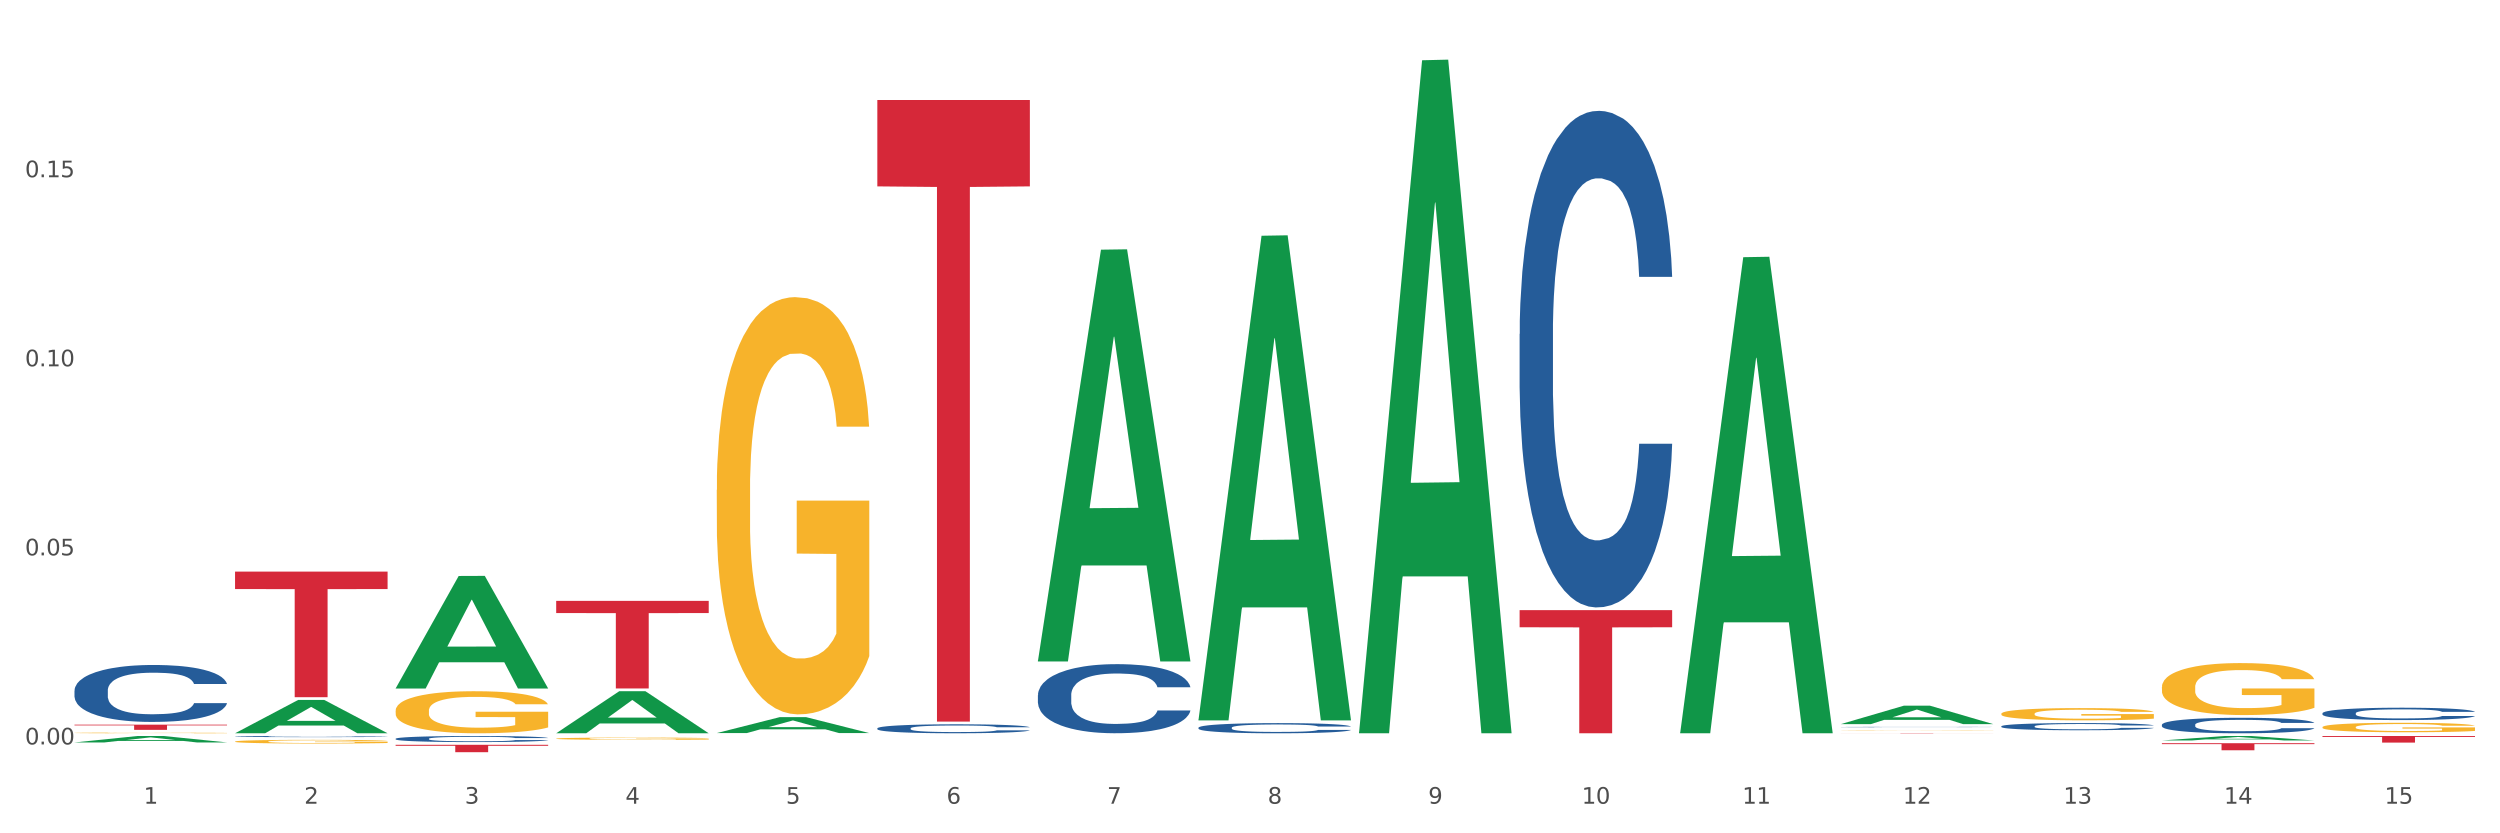 <?xml version="1.0" encoding="utf-8" standalone="no"?>
<!DOCTYPE svg PUBLIC "-//W3C//DTD SVG 1.1//EN"
  "http://www.w3.org/Graphics/SVG/1.1/DTD/svg11.dtd">
<svg xmlns:xlink="http://www.w3.org/1999/xlink" width="1080pt" height="360pt" viewBox="0 0 1080 360" xmlns="http://www.w3.org/2000/svg" version="1.1">
 <rect x="0" y="0" width="1080" height="360" fill="#333333" stroke="none"/>
 <defs>
  <style type="text/css">*{stroke-linejoin: round; stroke-linecap: butt}</style>
 </defs>
 <g id="figure_1">
  <g id="patch_1">
   <path d="M 0 360 
L 1080 360 
L 1080 0 
L 0 0 
z
" style="fill: #ffffff; stroke: #ffffff; stroke-linejoin: miter"/>
  </g>
  <g id="axes_1">
   <g id="matplotlib.axis_1">
    <g id="xtick_1">
     <g id="text_1">
      <!-- 1 -->
      <g style="fill: #4d4d4d" transform="translate(62.07 347.204) scale(0.096 -0.096)">
       <defs>
        <path id="DejaVuSans-31" d="M 794 531 
L 1825 531 
L 1825 4091 
L 703 3866 
L 703 4441 
L 1819 4666 
L 2450 4666 
L 2450 531 
L 3481 531 
L 3481 0 
L 794 0 
L 794 531 
z
" transform="scale(0.016)"/>
       </defs>
       <use xlink:href="#DejaVuSans-31"/>
      </g>
     </g>
    </g>
    <g id="xtick_2">
     <g id="text_2">
      <!-- 2 -->
      <g style="fill: #4d4d4d" transform="translate(131.436 347.204) scale(0.096 -0.096)">
       <defs>
        <path id="DejaVuSans-32" d="M 1228 531 
L 3431 531 
L 3431 0 
L 469 0 
L 469 531 
Q 828 903 1448 1529 
Q 2069 2156 2228 2338 
Q 2531 2678 2651 2914 
Q 2772 3150 2772 3378 
Q 2772 3750 2511 3984 
Q 2250 4219 1831 4219 
Q 1534 4219 1204 4116 
Q 875 4013 500 3803 
L 500 4441 
Q 881 4594 1212 4672 
Q 1544 4750 1819 4750 
Q 2544 4750 2975 4387 
Q 3406 4025 3406 3419 
Q 3406 3131 3298 2873 
Q 3191 2616 2906 2266 
Q 2828 2175 2409 1742 
Q 1991 1309 1228 531 
z
" transform="scale(0.016)"/>
       </defs>
       <use xlink:href="#DejaVuSans-32"/>
      </g>
     </g>
    </g>
    <g id="xtick_3">
     <g id="text_3">
      <!-- 3 -->
      <g style="fill: #4d4d4d" transform="translate(200.802 347.204) scale(0.096 -0.096)">
       <defs>
        <path id="DejaVuSans-33" d="M 2597 2516 
Q 3050 2419 3304 2112 
Q 3559 1806 3559 1356 
Q 3559 666 3084 287 
Q 2609 -91 1734 -91 
Q 1441 -91 1130 -33 
Q 819 25 488 141 
L 488 750 
Q 750 597 1062 519 
Q 1375 441 1716 441 
Q 2309 441 2620 675 
Q 2931 909 2931 1356 
Q 2931 1769 2642 2001 
Q 2353 2234 1838 2234 
L 1294 2234 
L 1294 2753 
L 1863 2753 
Q 2328 2753 2575 2939 
Q 2822 3125 2822 3475 
Q 2822 3834 2567 4026 
Q 2313 4219 1838 4219 
Q 1578 4219 1281 4162 
Q 984 4106 628 3988 
L 628 4550 
Q 988 4650 1302 4700 
Q 1616 4750 1894 4750 
Q 2613 4750 3031 4423 
Q 3450 4097 3450 3541 
Q 3450 3153 3228 2886 
Q 3006 2619 2597 2516 
z
" transform="scale(0.016)"/>
       </defs>
       <use xlink:href="#DejaVuSans-33"/>
      </g>
     </g>
    </g>
    <g id="xtick_4">
     <g id="text_4">
      <!-- 4 -->
      <g style="fill: #4d4d4d" transform="translate(270.169 347.204) scale(0.096 -0.096)">
       <defs>
        <path id="DejaVuSans-34" d="M 2419 4116 
L 825 1625 
L 2419 1625 
L 2419 4116 
z
M 2253 4666 
L 3047 4666 
L 3047 1625 
L 3713 1625 
L 3713 1100 
L 3047 1100 
L 3047 0 
L 2419 0 
L 2419 1100 
L 313 1100 
L 313 1709 
L 2253 4666 
z
" transform="scale(0.016)"/>
       </defs>
       <use xlink:href="#DejaVuSans-34"/>
      </g>
     </g>
    </g>
    <g id="xtick_5">
     <g id="text_5">
      <!-- 5 -->
      <g style="fill: #4d4d4d" transform="translate(339.535 347.204) scale(0.096 -0.096)">
       <defs>
        <path id="DejaVuSans-35" d="M 691 4666 
L 3169 4666 
L 3169 4134 
L 1269 4134 
L 1269 2991 
Q 1406 3038 1543 3061 
Q 1681 3084 1819 3084 
Q 2600 3084 3056 2656 
Q 3513 2228 3513 1497 
Q 3513 744 3044 326 
Q 2575 -91 1722 -91 
Q 1428 -91 1123 -41 
Q 819 9 494 109 
L 494 744 
Q 775 591 1075 516 
Q 1375 441 1709 441 
Q 2250 441 2565 725 
Q 2881 1009 2881 1497 
Q 2881 1984 2565 2268 
Q 2250 2553 1709 2553 
Q 1456 2553 1204 2497 
Q 953 2441 691 2322 
L 691 4666 
z
" transform="scale(0.016)"/>
       </defs>
       <use xlink:href="#DejaVuSans-35"/>
      </g>
     </g>
    </g>
    <g id="xtick_6">
     <g id="text_6">
      <!-- 6 -->
      <g style="fill: #4d4d4d" transform="translate(408.901 347.204) scale(0.096 -0.096)">
       <defs>
        <path id="DejaVuSans-36" d="M 2113 2584 
Q 1688 2584 1439 2293 
Q 1191 2003 1191 1497 
Q 1191 994 1439 701 
Q 1688 409 2113 409 
Q 2538 409 2786 701 
Q 3034 994 3034 1497 
Q 3034 2003 2786 2293 
Q 2538 2584 2113 2584 
z
M 3366 4563 
L 3366 3988 
Q 3128 4100 2886 4159 
Q 2644 4219 2406 4219 
Q 1781 4219 1451 3797 
Q 1122 3375 1075 2522 
Q 1259 2794 1537 2939 
Q 1816 3084 2150 3084 
Q 2853 3084 3261 2657 
Q 3669 2231 3669 1497 
Q 3669 778 3244 343 
Q 2819 -91 2113 -91 
Q 1303 -91 875 529 
Q 447 1150 447 2328 
Q 447 3434 972 4092 
Q 1497 4750 2381 4750 
Q 2619 4750 2861 4703 
Q 3103 4656 3366 4563 
z
" transform="scale(0.016)"/>
       </defs>
       <use xlink:href="#DejaVuSans-36"/>
      </g>
     </g>
    </g>
    <g id="xtick_7">
     <g id="text_7">
      <!-- 7 -->
      <g style="fill: #4d4d4d" transform="translate(478.267 347.204) scale(0.096 -0.096)">
       <defs>
        <path id="DejaVuSans-37" d="M 525 4666 
L 3525 4666 
L 3525 4397 
L 1831 0 
L 1172 0 
L 2766 4134 
L 525 4134 
L 525 4666 
z
" transform="scale(0.016)"/>
       </defs>
       <use xlink:href="#DejaVuSans-37"/>
      </g>
     </g>
    </g>
    <g id="xtick_8">
     <g id="text_8">
      <!-- 8 -->
      <g style="fill: #4d4d4d" transform="translate(547.634 347.204) scale(0.096 -0.096)">
       <defs>
        <path id="DejaVuSans-38" d="M 2034 2216 
Q 1584 2216 1326 1975 
Q 1069 1734 1069 1313 
Q 1069 891 1326 650 
Q 1584 409 2034 409 
Q 2484 409 2743 651 
Q 3003 894 3003 1313 
Q 3003 1734 2745 1975 
Q 2488 2216 2034 2216 
z
M 1403 2484 
Q 997 2584 770 2862 
Q 544 3141 544 3541 
Q 544 4100 942 4425 
Q 1341 4750 2034 4750 
Q 2731 4750 3128 4425 
Q 3525 4100 3525 3541 
Q 3525 3141 3298 2862 
Q 3072 2584 2669 2484 
Q 3125 2378 3379 2068 
Q 3634 1759 3634 1313 
Q 3634 634 3220 271 
Q 2806 -91 2034 -91 
Q 1263 -91 848 271 
Q 434 634 434 1313 
Q 434 1759 690 2068 
Q 947 2378 1403 2484 
z
M 1172 3481 
Q 1172 3119 1398 2916 
Q 1625 2713 2034 2713 
Q 2441 2713 2670 2916 
Q 2900 3119 2900 3481 
Q 2900 3844 2670 4047 
Q 2441 4250 2034 4250 
Q 1625 4250 1398 4047 
Q 1172 3844 1172 3481 
z
" transform="scale(0.016)"/>
       </defs>
       <use xlink:href="#DejaVuSans-38"/>
      </g>
     </g>
    </g>
    <g id="xtick_9">
     <g id="text_9">
      <!-- 9 -->
      <g style="fill: #4d4d4d" transform="translate(617 347.204) scale(0.096 -0.096)">
       <defs>
        <path id="DejaVuSans-39" d="M 703 97 
L 703 672 
Q 941 559 1184 500 
Q 1428 441 1663 441 
Q 2288 441 2617 861 
Q 2947 1281 2994 2138 
Q 2813 1869 2534 1725 
Q 2256 1581 1919 1581 
Q 1219 1581 811 2004 
Q 403 2428 403 3163 
Q 403 3881 828 4315 
Q 1253 4750 1959 4750 
Q 2769 4750 3195 4129 
Q 3622 3509 3622 2328 
Q 3622 1225 3098 567 
Q 2575 -91 1691 -91 
Q 1453 -91 1209 -44 
Q 966 3 703 97 
z
M 1959 2075 
Q 2384 2075 2632 2365 
Q 2881 2656 2881 3163 
Q 2881 3666 2632 3958 
Q 2384 4250 1959 4250 
Q 1534 4250 1286 3958 
Q 1038 3666 1038 3163 
Q 1038 2656 1286 2365 
Q 1534 2075 1959 2075 
z
" transform="scale(0.016)"/>
       </defs>
       <use xlink:href="#DejaVuSans-39"/>
      </g>
     </g>
    </g>
    <g id="xtick_10">
     <g id="text_10">
      <!-- 10 -->
      <g style="fill: #4d4d4d" transform="translate(683.312 347.204) scale(0.096 -0.096)">
       <defs>
        <path id="DejaVuSans-30" d="M 2034 4250 
Q 1547 4250 1301 3770 
Q 1056 3291 1056 2328 
Q 1056 1369 1301 889 
Q 1547 409 2034 409 
Q 2525 409 2770 889 
Q 3016 1369 3016 2328 
Q 3016 3291 2770 3770 
Q 2525 4250 2034 4250 
z
M 2034 4750 
Q 2819 4750 3233 4129 
Q 3647 3509 3647 2328 
Q 3647 1150 3233 529 
Q 2819 -91 2034 -91 
Q 1250 -91 836 529 
Q 422 1150 422 2328 
Q 422 3509 836 4129 
Q 1250 4750 2034 4750 
z
" transform="scale(0.016)"/>
       </defs>
       <use xlink:href="#DejaVuSans-31"/>
       <use xlink:href="#DejaVuSans-30" transform="translate(63.623 0)"/>
      </g>
     </g>
    </g>
    <g id="xtick_11">
     <g id="text_11">
      <!-- 11 -->
      <g style="fill: #4d4d4d" transform="translate(752.678 347.204) scale(0.096 -0.096)">
       <use xlink:href="#DejaVuSans-31"/>
       <use xlink:href="#DejaVuSans-31" transform="translate(63.623 0)"/>
      </g>
     </g>
    </g>
    <g id="xtick_12">
     <g id="text_12">
      <!-- 12 -->
      <g style="fill: #4d4d4d" transform="translate(822.044 347.204) scale(0.096 -0.096)">
       <use xlink:href="#DejaVuSans-31"/>
       <use xlink:href="#DejaVuSans-32" transform="translate(63.623 0)"/>
      </g>
     </g>
    </g>
    <g id="xtick_13">
     <g id="text_13">
      <!-- 13 -->
      <g style="fill: #4d4d4d" transform="translate(891.411 347.204) scale(0.096 -0.096)">
       <use xlink:href="#DejaVuSans-31"/>
       <use xlink:href="#DejaVuSans-33" transform="translate(63.623 0)"/>
      </g>
     </g>
    </g>
    <g id="xtick_14">
     <g id="text_14">
      <!-- 14 -->
      <g style="fill: #4d4d4d" transform="translate(960.777 347.204) scale(0.096 -0.096)">
       <use xlink:href="#DejaVuSans-31"/>
       <use xlink:href="#DejaVuSans-34" transform="translate(63.623 0)"/>
      </g>
     </g>
    </g>
    <g id="xtick_15">
     <g id="text_15">
      <!-- 15 -->
      <g style="fill: #4d4d4d" transform="translate(1030.143 347.204) scale(0.096 -0.096)">
       <use xlink:href="#DejaVuSans-31"/>
       <use xlink:href="#DejaVuSans-35" transform="translate(63.623 0)"/>
      </g>
     </g>
    </g>
    <g id="xtick_16"/>
    <g id="xtick_17"/>
    <g id="xtick_18"/>
    <g id="xtick_19"/>
    <g id="xtick_20"/>
    <g id="xtick_21"/>
    <g id="xtick_22"/>
    <g id="xtick_23"/>
    <g id="xtick_24"/>
    <g id="xtick_25"/>
    <g id="xtick_26"/>
    <g id="xtick_27"/>
    <g id="xtick_28"/>
    <g id="xtick_29"/>
   </g>
   <g id="matplotlib.axis_2">
    <g id="ytick_1">
     <g id="text_16">
      <!-- 0.00 -->
      <g style="fill: #4d4d4d" transform="translate(10.8 321.599) scale(0.096 -0.096)">
       <defs>
        <path id="DejaVuSans-2e" d="M 684 794 
L 1344 794 
L 1344 0 
L 684 0 
L 684 794 
z
" transform="scale(0.016)"/>
       </defs>
       <use xlink:href="#DejaVuSans-30"/>
       <use xlink:href="#DejaVuSans-2e" transform="translate(63.623 0)"/>
       <use xlink:href="#DejaVuSans-30" transform="translate(95.41 0)"/>
       <use xlink:href="#DejaVuSans-30" transform="translate(159.033 0)"/>
      </g>
     </g>
    </g>
    <g id="ytick_2">
     <g id="text_17">
      <!-- 0.05 -->
      <g style="fill: #4d4d4d" transform="translate(10.8 239.922) scale(0.096 -0.096)">
       <use xlink:href="#DejaVuSans-30"/>
       <use xlink:href="#DejaVuSans-2e" transform="translate(63.623 0)"/>
       <use xlink:href="#DejaVuSans-30" transform="translate(95.41 0)"/>
       <use xlink:href="#DejaVuSans-35" transform="translate(159.033 0)"/>
      </g>
     </g>
    </g>
    <g id="ytick_3">
     <g id="text_18">
      <!-- 0.10 -->
      <g style="fill: #4d4d4d" transform="translate(10.8 158.245) scale(0.096 -0.096)">
       <use xlink:href="#DejaVuSans-30"/>
       <use xlink:href="#DejaVuSans-2e" transform="translate(63.623 0)"/>
       <use xlink:href="#DejaVuSans-31" transform="translate(95.41 0)"/>
       <use xlink:href="#DejaVuSans-30" transform="translate(159.033 0)"/>
      </g>
     </g>
    </g>
    <g id="ytick_4">
     <g id="text_19">
      <!-- 0.15 -->
      <g style="fill: #4d4d4d" transform="translate(10.8 76.567) scale(0.096 -0.096)">
       <use xlink:href="#DejaVuSans-30"/>
       <use xlink:href="#DejaVuSans-2e" transform="translate(63.623 0)"/>
       <use xlink:href="#DejaVuSans-31" transform="translate(95.41 0)"/>
       <use xlink:href="#DejaVuSans-35" transform="translate(159.033 0)"/>
      </g>
     </g>
    </g>
    <g id="ytick_5"/>
    <g id="ytick_6"/>
    <g id="ytick_7"/>
    <g id="ytick_8"/>
   </g>
   <g id="PolyCollection_1">
    <path d="M 32.175 320.726 
L 32.243 320.723 
L 59.417 317.954 
L 70.695 317.951 
L 98.073 320.731 
L 85.029 320.731 
L 79.119 320.084 
L 51.061 320.084 
L 50.857 320.094 
L 45.151 320.731 
L 32.175 320.731 
L 32.175 320.726 
L 54.594 319.698 
L 75.586 319.695 
L 65.192 318.544 
L 65.056 318.539 
L 64.92 318.547 
L 54.526 319.695 
L 54.594 319.698 
L 32.175 320.726 
z
" clip-path="url(#p9af126600f)" style="fill: #109648"/>
    <path d="M 101.541 316.756 
L 101.609 316.742 
L 128.784 302.38 
L 140.061 302.366 
L 167.439 316.783 
L 154.395 316.783 
L 148.485 313.426 
L 120.427 313.426 
L 120.224 313.48 
L 114.517 316.783 
L 101.541 316.783 
L 101.541 316.756 
L 123.96 311.422 
L 144.952 311.409 
L 134.558 305.439 
L 134.422 305.412 
L 134.286 305.453 
L 123.892 311.409 
L 123.96 311.422 
L 101.541 316.756 
z
" clip-path="url(#p9af126600f)" style="fill: #109648"/>
    <path d="M 170.907 297.346 
L 170.975 297.3 
L 198.15 248.822 
L 209.427 248.776 
L 236.805 297.437 
L 223.762 297.437 
L 217.851 286.106 
L 189.794 286.106 
L 189.59 286.289 
L 183.883 297.437 
L 170.907 297.437 
L 170.907 297.346 
L 193.326 279.343 
L 214.319 279.298 
L 203.924 259.148 
L 203.788 259.057 
L 203.653 259.194 
L 193.258 279.298 
L 193.326 279.343 
L 170.907 297.346 
z
" clip-path="url(#p9af126600f)" style="fill: #109648"/>
    <path d="M 240.274 316.749 
L 240.342 316.731 
L 267.516 298.605 
L 278.793 298.588 
L 306.172 316.783 
L 293.128 316.783 
L 287.217 312.546 
L 259.16 312.546 
L 258.956 312.614 
L 253.249 316.783 
L 240.274 316.783 
L 240.274 316.749 
L 262.693 310.017 
L 283.685 310 
L 273.291 302.466 
L 273.155 302.432 
L 273.019 302.483 
L 262.625 310 
L 262.693 310.017 
L 240.274 316.749 
z
" clip-path="url(#p9af126600f)" style="fill: #109648"/>
    <path d="M 309.64 316.678 
L 309.708 316.671 
L 336.882 309.794 
L 348.16 309.788 
L 375.538 316.691 
L 362.494 316.691 
L 356.584 315.083 
L 328.526 315.083 
L 328.322 315.109 
L 322.616 316.691 
L 309.64 316.691 
L 309.64 316.678 
L 332.059 314.124 
L 353.051 314.117 
L 342.657 311.259 
L 342.521 311.246 
L 342.385 311.265 
L 331.991 314.117 
L 332.059 314.124 
L 309.64 316.678 
z
" clip-path="url(#p9af126600f)" style="fill: #109648"/>
    <path d="M 933.936 321.051 
L 999.834 321.051 
L 999.834 321.476 
L 973.912 321.479 
L 973.912 324.106 
L 959.702 324.106 
L 959.702 321.479 
L 933.936 321.476 
L 933.936 321.054 
L 933.936 321.051 
z
" clip-path="url(#p9af126600f)" style="fill: #d62839"/>
    <path d="M 795.203 316.666 
L 861.101 316.666 
L 861.101 316.683 
L 835.179 316.683 
L 835.179 316.783 
L 820.969 316.783 
L 820.969 316.683 
L 795.203 316.683 
L 795.203 316.666 
L 795.203 316.666 
z
" clip-path="url(#p9af126600f)" style="fill: #d62839"/>
    <path d="M 795.203 312.814 
L 795.271 312.806 
L 822.446 304.859 
L 833.723 304.852 
L 861.101 312.829 
L 848.058 312.829 
L 842.147 310.971 
L 814.09 310.971 
L 813.886 311.001 
L 808.179 312.829 
L 795.203 312.829 
L 795.203 312.814 
L 817.622 309.863 
L 838.615 309.855 
L 828.22 306.552 
L 828.084 306.537 
L 827.949 306.559 
L 817.554 309.855 
L 817.622 309.863 
L 795.203 312.814 
z
" clip-path="url(#p9af126600f)" style="fill: #109648"/>
    <path d="M 725.837 316.396 
L 725.905 316.203 
L 753.08 111.108 
L 764.357 110.915 
L 791.735 316.783 
L 778.691 316.783 
L 772.781 268.844 
L 744.723 268.844 
L 744.52 269.617 
L 738.813 316.783 
L 725.837 316.783 
L 725.837 316.396 
L 748.256 240.235 
L 769.248 240.041 
L 758.854 154.795 
L 758.718 154.408 
L 758.582 154.988 
L 748.188 240.041 
L 748.256 240.235 
L 725.837 316.396 
z
" clip-path="url(#p9af126600f)" style="fill: #109648"/>
    <path d="M 587.105 316.234 
L 587.173 315.961 
L 614.347 26.033 
L 625.624 25.759 
L 653.003 316.781 
L 639.959 316.781 
L 634.049 249.012 
L 605.991 249.012 
L 605.787 250.105 
L 600.081 316.781 
L 587.105 316.781 
L 587.105 316.234 
L 609.524 208.57 
L 630.516 208.297 
L 620.122 87.789 
L 619.986 87.243 
L 619.85 88.063 
L 609.456 208.297 
L 609.524 208.57 
L 587.105 316.234 
z
" clip-path="url(#p9af126600f)" style="fill: #109648"/>
    <path d="M 517.739 310.817 
L 517.806 310.62 
L 544.981 101.844 
L 556.258 101.647 
L 583.636 311.21 
L 570.593 311.21 
L 564.682 262.41 
L 536.625 262.41 
L 536.421 263.198 
L 530.714 311.21 
L 517.739 311.21 
L 517.739 310.817 
L 540.157 233.288 
L 561.15 233.091 
L 550.755 146.314 
L 550.62 145.921 
L 550.484 146.511 
L 540.089 233.091 
L 540.157 233.288 
L 517.739 310.817 
z
" clip-path="url(#p9af126600f)" style="fill: #109648"/>
    <path d="M 448.372 285.408 
L 448.44 285.241 
L 475.615 107.864 
L 486.892 107.696 
L 514.27 285.743 
L 501.227 285.743 
L 495.316 244.282 
L 467.259 244.282 
L 467.055 244.951 
L 461.348 285.743 
L 448.372 285.743 
L 448.372 285.408 
L 470.791 219.54 
L 491.783 219.372 
L 481.389 145.646 
L 481.253 145.312 
L 481.117 145.813 
L 470.723 219.372 
L 470.791 219.54 
L 448.372 285.408 
z
" clip-path="url(#p9af126600f)" style="fill: #109648"/>
    <path d="M 1003.302 317.951 
L 1069.2 317.951 
L 1069.2 318.348 
L 1043.278 318.351 
L 1043.278 320.808 
L 1029.068 320.808 
L 1029.068 318.351 
L 1003.302 318.348 
L 1003.302 317.954 
L 1003.302 317.951 
z
" clip-path="url(#p9af126600f)" style="fill: #d62839"/>
    <path d="M 656.471 263.585 
L 722.369 263.585 
L 722.369 270.977 
L 696.447 271.027 
L 696.447 316.78 
L 682.237 316.78 
L 682.237 271.027 
L 656.471 270.977 
L 656.471 263.635 
L 656.471 263.585 
z
" clip-path="url(#p9af126600f)" style="fill: #d62839"/>
    <path d="M 240.274 259.583 
L 306.172 259.583 
L 306.172 264.841 
L 280.25 264.877 
L 280.25 297.419 
L 266.039 297.419 
L 266.039 264.877 
L 240.274 264.841 
L 240.274 259.619 
L 240.274 259.583 
z
" clip-path="url(#p9af126600f)" style="fill: #d62839"/>
    <path d="M 32.175 313.043 
L 98.073 313.043 
L 98.073 313.359 
L 72.151 313.361 
L 72.151 315.314 
L 57.941 315.314 
L 57.941 313.361 
L 32.175 313.359 
L 32.175 313.045 
L 32.175 313.043 
z
" clip-path="url(#p9af126600f)" style="fill: #d62839"/>
    <path d="M 101.541 246.923 
L 167.439 246.923 
L 167.439 254.465 
L 141.517 254.516 
L 141.517 301.198 
L 127.307 301.198 
L 127.307 254.516 
L 101.541 254.465 
L 101.541 246.974 
L 101.541 246.923 
z
" clip-path="url(#p9af126600f)" style="fill: #d62839"/>
    <path d="M 170.907 321.75 
L 236.805 321.75 
L 236.805 322.195 
L 210.883 322.198 
L 210.883 324.95 
L 196.673 324.95 
L 196.673 322.198 
L 170.907 322.195 
L 170.907 321.753 
L 170.907 321.75 
z
" clip-path="url(#p9af126600f)" style="fill: #d62839"/>
    <path d="M 379.006 43.2 
L 444.904 43.2 
L 444.904 80.516 
L 418.982 80.769 
L 418.982 311.724 
L 404.772 311.724 
L 404.772 80.769 
L 379.006 80.516 
L 379.006 43.453 
L 379.006 43.2 
z
" clip-path="url(#p9af126600f)" style="fill: #d62839"/>
    <path d="M 32.175 316.621 
L 32.253 316.621 
L 32.253 316.611 
L 32.408 316.603 
L 33.186 316.582 
L 34.353 316.565 
L 35.209 316.556 
L 36.065 316.549 
L 37.076 316.541 
L 38.321 316.533 
L 40.578 316.522 
L 41.978 316.516 
L 43.69 316.51 
L 46.802 316.502 
L 49.058 316.497 
L 51.392 316.493 
L 55.204 316.488 
L 57.694 316.485 
L 60.339 316.484 
L 63.529 316.483 
L 65.941 316.482 
L 71.231 316.483 
L 75.744 316.486 
L 77.922 316.488 
L 80.723 316.491 
L 82.201 316.493 
L 84.613 316.498 
L 87.103 316.503 
L 88.815 316.508 
L 91.382 316.518 
L 93.327 316.527 
L 95.116 316.538 
L 96.05 316.546 
L 96.75 316.554 
L 97.373 316.562 
L 97.995 316.576 
L 83.991 316.576 
L 83.446 316.566 
L 82.59 316.557 
L 81.346 316.548 
L 80.256 316.543 
L 78.389 316.536 
L 76.677 316.532 
L 74.888 316.528 
L 72.71 316.525 
L 70.998 316.524 
L 68.586 316.523 
L 63.84 316.523 
L 60.65 316.525 
L 58.472 316.528 
L 57.071 316.531 
L 55.827 316.533 
L 54.426 316.537 
L 52.792 316.543 
L 51.625 316.548 
L 50.458 316.555 
L 49.525 316.561 
L 48.669 316.569 
L 47.969 316.577 
L 47.424 316.586 
L 46.957 316.596 
L 46.568 316.614 
L 46.568 316.651 
L 46.724 316.66 
L 47.113 316.671 
L 47.58 316.679 
L 48.358 316.689 
L 49.058 316.696 
L 50.381 316.706 
L 51.859 316.714 
L 53.026 316.72 
L 54.193 316.724 
L 56.216 316.73 
L 58.472 316.735 
L 60.417 316.738 
L 63.062 316.741 
L 64.852 316.742 
L 66.408 316.742 
L 70.22 316.742 
L 72.943 316.742 
L 75.977 316.74 
L 78.311 316.737 
L 80.256 316.734 
L 82.435 316.729 
L 83.835 316.725 
L 83.835 316.667 
L 66.719 316.667 
L 66.719 316.629 
L 98.073 316.629 
L 98.073 316.741 
L 96.75 316.747 
L 95.272 316.752 
L 93.716 316.756 
L 91.382 316.762 
L 88.581 316.768 
L 86.091 316.771 
L 83.446 316.775 
L 80.334 316.778 
L 76.288 316.781 
L 73.799 316.782 
L 70.687 316.782 
L 67.03 316.783 
L 63.84 316.782 
L 60.728 316.781 
L 57.461 316.778 
L 54.271 316.775 
L 51.859 316.771 
L 49.447 316.767 
L 46.879 316.761 
L 44.857 316.756 
L 43.301 316.751 
L 41.589 316.744 
L 39.722 316.736 
L 38.321 316.729 
L 37.076 316.721 
L 35.754 316.711 
L 34.82 316.703 
L 33.887 316.692 
L 33.342 316.684 
L 32.72 316.672 
L 32.253 316.654 
L 32.175 316.621 
z
" clip-path="url(#p9af126600f)" style="fill: #f7b32b"/>
    <path d="M 795.203 315.418 
L 795.281 315.418 
L 795.281 315.414 
L 795.437 315.409 
L 796.215 315.399 
L 797.382 315.391 
L 798.238 315.387 
L 799.094 315.383 
L 800.105 315.379 
L 801.35 315.376 
L 803.606 315.37 
L 805.006 315.367 
L 806.718 315.364 
L 809.83 315.36 
L 812.086 315.358 
L 814.42 315.356 
L 818.233 315.353 
L 820.722 315.352 
L 823.368 315.351 
L 826.557 315.351 
L 828.969 315.351 
L 834.26 315.351 
L 838.772 315.352 
L 840.951 315.353 
L 843.752 315.355 
L 845.23 315.356 
L 847.642 315.358 
L 850.131 315.361 
L 851.843 315.363 
L 854.41 315.368 
L 856.355 315.372 
L 858.145 315.378 
L 859.078 315.382 
L 859.779 315.385 
L 860.401 315.39 
L 861.024 315.396 
L 847.019 315.396 
L 846.475 315.392 
L 845.619 315.387 
L 844.374 315.383 
L 843.285 315.38 
L 841.418 315.377 
L 839.706 315.375 
L 837.916 315.373 
L 835.738 315.372 
L 834.026 315.371 
L 831.615 315.37 
L 826.869 315.371 
L 823.679 315.372 
L 821.5 315.373 
L 820.1 315.374 
L 818.855 315.376 
L 817.455 315.377 
L 815.821 315.38 
L 814.654 315.383 
L 813.487 315.386 
L 812.553 315.389 
L 811.697 315.393 
L 810.997 315.397 
L 810.453 315.401 
L 809.986 315.406 
L 809.597 315.415 
L 809.597 315.433 
L 809.752 315.437 
L 810.141 315.443 
L 810.608 315.447 
L 811.386 315.452 
L 812.086 315.455 
L 813.409 315.46 
L 814.887 315.464 
L 816.054 315.467 
L 817.221 315.469 
L 819.244 315.472 
L 821.5 315.474 
L 823.445 315.476 
L 826.091 315.477 
L 827.88 315.478 
L 829.436 315.478 
L 833.248 315.478 
L 835.971 315.477 
L 839.006 315.477 
L 841.34 315.475 
L 843.285 315.474 
L 845.463 315.471 
L 846.864 315.469 
L 846.864 315.441 
L 829.747 315.441 
L 829.747 315.422 
L 861.101 315.422 
L 861.101 315.477 
L 859.779 315.48 
L 858.3 315.482 
L 856.744 315.485 
L 854.41 315.488 
L 851.61 315.49 
L 849.12 315.492 
L 846.475 315.494 
L 843.363 315.495 
L 839.317 315.497 
L 836.827 315.497 
L 833.715 315.497 
L 830.059 315.498 
L 826.869 315.497 
L 823.757 315.497 
L 820.489 315.495 
L 817.299 315.494 
L 814.887 315.492 
L 812.475 315.49 
L 809.908 315.487 
L 807.885 315.484 
L 806.329 315.482 
L 804.617 315.479 
L 802.75 315.475 
L 801.35 315.471 
L 800.105 315.467 
L 798.782 315.463 
L 797.849 315.458 
L 796.915 315.453 
L 796.37 315.449 
L 795.748 315.443 
L 795.281 315.435 
L 795.203 315.418 
z
" clip-path="url(#p9af126600f)" style="fill: #f7b32b"/>
    <path d="M 864.57 308.342 
L 864.647 308.338 
L 864.647 308.164 
L 864.803 308.014 
L 865.581 307.652 
L 866.748 307.352 
L 867.604 307.193 
L 868.46 307.062 
L 869.471 306.932 
L 870.716 306.796 
L 872.972 306.598 
L 874.373 306.497 
L 876.084 306.39 
L 879.196 306.236 
L 881.453 306.149 
L 883.787 306.076 
L 887.599 305.989 
L 890.089 305.951 
L 892.734 305.922 
L 895.924 305.903 
L 898.336 305.898 
L 903.626 305.912 
L 908.139 305.956 
L 910.317 305.989 
L 913.118 306.047 
L 914.596 306.086 
L 917.008 306.163 
L 919.498 306.265 
L 921.209 306.352 
L 923.777 306.516 
L 925.722 306.68 
L 927.511 306.883 
L 928.445 307.023 
L 929.145 307.154 
L 929.767 307.304 
L 930.39 307.54 
L 916.385 307.54 
L 915.841 307.371 
L 914.985 307.212 
L 913.74 307.057 
L 912.651 306.961 
L 910.784 306.84 
L 909.072 306.763 
L 907.283 306.705 
L 905.104 306.656 
L 903.393 306.632 
L 900.981 306.613 
L 896.235 306.618 
L 893.045 306.656 
L 890.867 306.705 
L 889.466 306.748 
L 888.221 306.796 
L 886.821 306.864 
L 885.187 306.965 
L 884.02 307.057 
L 882.853 307.173 
L 881.919 307.289 
L 881.064 307.424 
L 880.363 307.569 
L 879.819 307.719 
L 879.352 307.903 
L 878.963 308.207 
L 878.963 308.869 
L 879.119 309.019 
L 879.508 309.217 
L 879.974 309.367 
L 880.752 309.545 
L 881.453 309.666 
L 882.775 309.84 
L 884.253 309.985 
L 885.42 310.077 
L 886.587 310.154 
L 888.61 310.261 
L 890.867 310.348 
L 892.812 310.401 
L 895.457 310.449 
L 897.246 310.468 
L 898.802 310.478 
L 902.615 310.478 
L 905.338 310.463 
L 908.372 310.43 
L 910.706 310.386 
L 912.651 310.333 
L 914.829 310.246 
L 916.23 310.164 
L 916.23 309.154 
L 899.114 309.149 
L 899.114 308.478 
L 930.468 308.478 
L 930.468 310.449 
L 929.145 310.55 
L 927.667 310.642 
L 926.111 310.724 
L 923.777 310.826 
L 920.976 310.922 
L 918.486 310.99 
L 915.841 311.048 
L 912.729 311.101 
L 908.683 311.15 
L 906.193 311.169 
L 903.081 311.183 
L 899.425 311.188 
L 896.235 311.179 
L 893.123 311.154 
L 889.855 311.111 
L 886.665 311.048 
L 884.253 310.985 
L 881.842 310.908 
L 879.274 310.807 
L 877.251 310.71 
L 875.695 310.623 
L 873.984 310.512 
L 872.116 310.367 
L 870.716 310.236 
L 869.471 310.101 
L 868.149 309.927 
L 867.215 309.777 
L 866.281 309.589 
L 865.737 309.449 
L 865.114 309.231 
L 864.647 308.927 
L 864.57 308.342 
z
" clip-path="url(#p9af126600f)" style="fill: #f7b32b"/>
    <path d="M 933.936 296.829 
L 934.014 296.808 
L 934.014 296.07 
L 934.169 295.434 
L 934.947 293.896 
L 936.114 292.624 
L 936.97 291.947 
L 937.826 291.393 
L 938.837 290.84 
L 940.082 290.265 
L 942.338 289.425 
L 943.739 288.994 
L 945.45 288.543 
L 948.563 287.886 
L 950.819 287.517 
L 953.153 287.209 
L 956.965 286.84 
L 959.455 286.676 
L 962.1 286.553 
L 965.29 286.471 
L 967.702 286.451 
L 972.992 286.512 
L 977.505 286.697 
L 979.683 286.84 
L 982.484 287.086 
L 983.962 287.25 
L 986.374 287.579 
L 988.864 288.009 
L 990.575 288.379 
L 993.143 289.076 
L 995.088 289.773 
L 996.877 290.635 
L 997.811 291.229 
L 998.511 291.783 
L 999.134 292.419 
L 999.756 293.424 
L 985.752 293.424 
L 985.207 292.706 
L 984.351 292.029 
L 983.106 291.373 
L 982.017 290.963 
L 980.15 290.45 
L 978.438 290.122 
L 976.649 289.876 
L 974.47 289.671 
L 972.759 289.568 
L 970.347 289.486 
L 965.601 289.507 
L 962.411 289.671 
L 960.233 289.876 
L 958.832 290.06 
L 957.588 290.265 
L 956.187 290.553 
L 954.553 290.983 
L 953.386 291.373 
L 952.219 291.865 
L 951.286 292.357 
L 950.43 292.932 
L 949.73 293.547 
L 949.185 294.183 
L 948.718 294.962 
L 948.329 296.254 
L 948.329 299.064 
L 948.485 299.7 
L 948.874 300.541 
L 949.341 301.177 
L 950.119 301.936 
L 950.819 302.448 
L 952.141 303.187 
L 953.62 303.802 
L 954.787 304.192 
L 955.954 304.52 
L 957.977 304.971 
L 960.233 305.34 
L 962.178 305.566 
L 964.823 305.771 
L 966.613 305.853 
L 968.169 305.894 
L 971.981 305.894 
L 974.704 305.832 
L 977.738 305.689 
L 980.072 305.504 
L 982.017 305.279 
L 984.196 304.91 
L 985.596 304.561 
L 985.596 300.274 
L 968.48 300.254 
L 968.48 297.403 
L 999.834 297.403 
L 999.834 305.771 
L 998.511 306.202 
L 997.033 306.591 
L 995.477 306.94 
L 993.143 307.371 
L 990.342 307.781 
L 987.852 308.068 
L 985.207 308.314 
L 982.095 308.54 
L 978.049 308.745 
L 975.56 308.827 
L 972.448 308.888 
L 968.791 308.909 
L 965.601 308.868 
L 962.489 308.765 
L 959.221 308.581 
L 956.032 308.314 
L 953.62 308.048 
L 951.208 307.719 
L 948.64 307.289 
L 946.618 306.878 
L 945.061 306.509 
L 943.35 306.038 
L 941.483 305.422 
L 940.082 304.868 
L 938.837 304.294 
L 937.515 303.556 
L 936.581 302.92 
L 935.648 302.12 
L 935.103 301.525 
L 934.48 300.602 
L 934.014 299.31 
L 933.936 296.829 
z
" clip-path="url(#p9af126600f)" style="fill: #f7b32b"/>
    <path d="M 933.936 319.879 
L 934.004 319.877 
L 961.178 317.953 
L 972.456 317.951 
L 999.834 319.882 
L 986.79 319.882 
L 980.88 319.433 
L 952.822 319.433 
L 952.618 319.44 
L 946.912 319.882 
L 933.936 319.882 
L 933.936 319.879 
L 956.355 319.164 
L 977.347 319.163 
L 966.953 318.363 
L 966.817 318.359 
L 966.681 318.365 
L 956.287 319.163 
L 956.355 319.164 
L 933.936 319.879 
z
" clip-path="url(#p9af126600f)" style="fill: #109648"/>
    <path d="M 101.541 320.345 
L 101.619 320.344 
L 101.619 320.291 
L 101.775 320.246 
L 102.553 320.137 
L 103.72 320.046 
L 104.575 319.998 
L 105.431 319.959 
L 106.443 319.919 
L 107.688 319.879 
L 109.944 319.819 
L 111.344 319.788 
L 113.056 319.756 
L 116.168 319.71 
L 118.424 319.683 
L 120.758 319.661 
L 124.57 319.635 
L 127.06 319.624 
L 129.705 319.615 
L 132.895 319.609 
L 135.307 319.608 
L 140.598 319.612 
L 145.11 319.625 
L 147.289 319.635 
L 150.089 319.653 
L 151.568 319.664 
L 153.979 319.688 
L 156.469 319.718 
L 158.181 319.745 
L 160.748 319.794 
L 162.693 319.844 
L 164.483 319.905 
L 165.416 319.947 
L 166.117 319.986 
L 166.739 320.032 
L 167.361 320.103 
L 153.357 320.103 
L 152.812 320.052 
L 151.957 320.004 
L 150.712 319.957 
L 149.623 319.928 
L 147.755 319.892 
L 146.044 319.868 
L 144.254 319.851 
L 142.076 319.836 
L 140.364 319.829 
L 137.952 319.823 
L 133.206 319.825 
L 130.017 319.836 
L 127.838 319.851 
L 126.438 319.864 
L 125.193 319.879 
L 123.792 319.899 
L 122.159 319.93 
L 120.992 319.957 
L 119.825 319.992 
L 118.891 320.027 
L 118.035 320.068 
L 117.335 320.112 
L 116.79 320.157 
L 116.324 320.212 
L 115.935 320.304 
L 115.935 320.504 
L 116.09 320.549 
L 116.479 320.609 
L 116.946 320.654 
L 117.724 320.708 
L 118.424 320.744 
L 119.747 320.797 
L 121.225 320.841 
L 122.392 320.868 
L 123.559 320.892 
L 125.582 320.924 
L 127.838 320.95 
L 129.783 320.966 
L 132.428 320.98 
L 134.218 320.986 
L 135.774 320.989 
L 139.586 320.989 
L 142.309 320.985 
L 145.343 320.975 
L 147.678 320.962 
L 149.623 320.946 
L 151.801 320.919 
L 153.201 320.894 
L 153.201 320.59 
L 136.085 320.588 
L 136.085 320.386 
L 167.439 320.386 
L 167.439 320.98 
L 166.117 321.011 
L 164.638 321.039 
L 163.082 321.064 
L 160.748 321.094 
L 157.947 321.123 
L 155.458 321.144 
L 152.812 321.161 
L 149.7 321.177 
L 145.655 321.192 
L 143.165 321.198 
L 140.053 321.202 
L 136.396 321.203 
L 133.206 321.201 
L 130.094 321.193 
L 126.827 321.18 
L 123.637 321.161 
L 121.225 321.142 
L 118.813 321.119 
L 116.246 321.088 
L 114.223 321.059 
L 112.667 321.033 
L 110.955 320.999 
L 109.088 320.956 
L 107.688 320.916 
L 106.443 320.876 
L 105.12 320.823 
L 104.186 320.778 
L 103.253 320.721 
L 102.708 320.679 
L 102.086 320.613 
L 101.619 320.521 
L 101.541 320.345 
z
" clip-path="url(#p9af126600f)" style="fill: #f7b32b"/>
    <path d="M 170.907 307.005 
L 170.985 306.989 
L 170.985 306.391 
L 171.141 305.877 
L 171.919 304.632 
L 173.086 303.602 
L 173.942 303.055 
L 174.798 302.606 
L 175.809 302.158 
L 177.054 301.693 
L 179.31 301.013 
L 180.71 300.664 
L 182.422 300.299 
L 185.534 299.768 
L 187.79 299.469 
L 190.124 299.22 
L 193.937 298.921 
L 196.426 298.789 
L 199.072 298.689 
L 202.261 298.623 
L 204.673 298.606 
L 209.964 298.656 
L 214.476 298.805 
L 216.655 298.921 
L 219.456 299.121 
L 220.934 299.253 
L 223.346 299.519 
L 225.835 299.868 
L 227.547 300.166 
L 230.114 300.731 
L 232.059 301.295 
L 233.849 301.992 
L 234.783 302.474 
L 235.483 302.922 
L 236.105 303.436 
L 236.728 304.25 
L 222.723 304.25 
L 222.179 303.669 
L 221.323 303.121 
L 220.078 302.59 
L 218.989 302.258 
L 217.122 301.843 
L 215.41 301.577 
L 213.62 301.378 
L 211.442 301.212 
L 209.73 301.129 
L 207.319 301.063 
L 202.573 301.079 
L 199.383 301.212 
L 197.204 301.378 
L 195.804 301.527 
L 194.559 301.693 
L 193.159 301.926 
L 191.525 302.274 
L 190.358 302.59 
L 189.191 302.988 
L 188.257 303.387 
L 187.401 303.851 
L 186.701 304.349 
L 186.157 304.864 
L 185.69 305.495 
L 185.301 306.541 
L 185.301 308.815 
L 185.456 309.329 
L 185.845 310.01 
L 186.312 310.525 
L 187.09 311.139 
L 187.79 311.554 
L 189.113 312.151 
L 190.591 312.649 
L 191.758 312.965 
L 192.925 313.23 
L 194.948 313.596 
L 197.204 313.894 
L 199.149 314.077 
L 201.795 314.243 
L 203.584 314.309 
L 205.14 314.343 
L 208.952 314.343 
L 211.675 314.293 
L 214.71 314.177 
L 217.044 314.027 
L 218.989 313.845 
L 221.167 313.546 
L 222.568 313.264 
L 222.568 309.794 
L 205.451 309.778 
L 205.451 307.47 
L 236.805 307.47 
L 236.805 314.243 
L 235.483 314.592 
L 234.004 314.907 
L 232.448 315.189 
L 230.114 315.538 
L 227.314 315.87 
L 224.824 316.102 
L 222.179 316.301 
L 219.067 316.484 
L 215.021 316.65 
L 212.531 316.716 
L 209.419 316.766 
L 205.763 316.783 
L 202.573 316.75 
L 199.461 316.667 
L 196.193 316.517 
L 193.003 316.301 
L 190.591 316.086 
L 188.179 315.82 
L 185.612 315.471 
L 183.589 315.139 
L 182.033 314.841 
L 180.321 314.459 
L 178.454 313.961 
L 177.054 313.513 
L 175.809 313.048 
L 174.486 312.45 
L 173.553 311.936 
L 172.619 311.288 
L 172.074 310.807 
L 171.452 310.06 
L 170.985 309.014 
L 170.907 307.005 
z
" clip-path="url(#p9af126600f)" style="fill: #f7b32b"/>
    <path d="M 240.274 319.086 
L 240.351 319.085 
L 240.351 319.053 
L 240.507 319.025 
L 241.285 318.959 
L 242.452 318.903 
L 243.308 318.874 
L 244.164 318.85 
L 245.175 318.826 
L 246.42 318.801 
L 248.676 318.764 
L 250.077 318.745 
L 251.788 318.726 
L 254.9 318.697 
L 257.157 318.681 
L 259.491 318.668 
L 263.303 318.652 
L 265.793 318.645 
L 268.438 318.639 
L 271.628 318.636 
L 274.04 318.635 
L 279.33 318.638 
L 283.843 318.646 
L 286.021 318.652 
L 288.822 318.663 
L 290.3 318.67 
L 292.712 318.684 
L 295.202 318.703 
L 296.913 318.719 
L 299.481 318.749 
L 301.426 318.779 
L 303.215 318.817 
L 304.149 318.843 
L 304.849 318.867 
L 305.471 318.894 
L 306.094 318.938 
L 292.089 318.938 
L 291.545 318.907 
L 290.689 318.877 
L 289.444 318.849 
L 288.355 318.831 
L 286.488 318.809 
L 284.776 318.795 
L 282.987 318.784 
L 280.808 318.775 
L 279.097 318.77 
L 276.685 318.767 
L 271.939 318.768 
L 268.749 318.775 
L 266.571 318.784 
L 265.17 318.792 
L 263.925 318.801 
L 262.525 318.813 
L 260.891 318.832 
L 259.724 318.849 
L 258.557 318.87 
L 257.623 318.892 
L 256.768 318.917 
L 256.067 318.943 
L 255.523 318.971 
L 255.056 319.005 
L 254.667 319.061 
L 254.667 319.183 
L 254.823 319.211 
L 255.212 319.247 
L 255.678 319.275 
L 256.456 319.308 
L 257.157 319.33 
L 258.479 319.362 
L 259.957 319.389 
L 261.124 319.406 
L 262.291 319.42 
L 264.314 319.44 
L 266.571 319.456 
L 268.516 319.466 
L 271.161 319.475 
L 272.95 319.478 
L 274.506 319.48 
L 278.319 319.48 
L 281.042 319.477 
L 284.076 319.471 
L 286.41 319.463 
L 288.355 319.453 
L 290.533 319.437 
L 291.934 319.422 
L 291.934 319.236 
L 274.818 319.235 
L 274.818 319.111 
L 306.172 319.111 
L 306.172 319.475 
L 304.849 319.493 
L 303.371 319.51 
L 301.815 319.525 
L 299.481 319.544 
L 296.68 319.562 
L 294.19 319.575 
L 291.545 319.585 
L 288.433 319.595 
L 284.387 319.604 
L 281.897 319.607 
L 278.785 319.61 
L 275.129 319.611 
L 271.939 319.609 
L 268.827 319.605 
L 265.559 319.597 
L 262.369 319.585 
L 259.957 319.574 
L 257.546 319.559 
L 254.978 319.541 
L 252.955 319.523 
L 251.399 319.507 
L 249.688 319.486 
L 247.82 319.46 
L 246.42 319.435 
L 245.175 319.41 
L 243.853 319.378 
L 242.919 319.351 
L 241.985 319.316 
L 241.441 319.29 
L 240.818 319.25 
L 240.351 319.194 
L 240.274 319.086 
z
" clip-path="url(#p9af126600f)" style="fill: #f7b32b"/>
    <path d="M 309.64 211.653 
L 309.718 211.488 
L 309.718 205.562 
L 309.873 200.458 
L 310.651 188.111 
L 311.818 177.904 
L 312.674 172.471 
L 313.53 168.026 
L 314.541 163.581 
L 315.786 158.972 
L 318.042 152.222 
L 319.443 148.765 
L 321.155 145.143 
L 324.267 139.875 
L 326.523 136.912 
L 328.857 134.442 
L 332.669 131.479 
L 335.159 130.162 
L 337.804 129.174 
L 340.994 128.516 
L 343.406 128.351 
L 348.696 128.845 
L 353.209 130.326 
L 355.387 131.479 
L 358.188 133.454 
L 359.666 134.771 
L 362.078 137.405 
L 364.568 140.863 
L 366.279 143.826 
L 368.847 149.423 
L 370.792 155.021 
L 372.581 161.935 
L 373.515 166.709 
L 374.215 171.154 
L 374.838 176.258 
L 375.46 184.324 
L 361.456 184.324 
L 360.911 178.563 
L 360.055 173.13 
L 358.81 167.862 
L 357.721 164.569 
L 355.854 160.453 
L 354.142 157.819 
L 352.353 155.844 
L 350.174 154.198 
L 348.463 153.374 
L 346.051 152.716 
L 341.305 152.881 
L 338.115 154.198 
L 335.937 155.844 
L 334.536 157.325 
L 333.292 158.972 
L 331.891 161.277 
L 330.257 164.734 
L 329.09 167.862 
L 327.923 171.813 
L 326.99 175.764 
L 326.134 180.373 
L 325.434 185.312 
L 324.889 190.416 
L 324.422 196.672 
L 324.033 207.043 
L 324.033 229.597 
L 324.189 234.701 
L 324.578 241.45 
L 325.045 246.554 
L 325.823 252.645 
L 326.523 256.761 
L 327.845 262.688 
L 329.324 267.626 
L 330.491 270.754 
L 331.658 273.388 
L 333.681 277.01 
L 335.937 279.973 
L 337.882 281.784 
L 340.527 283.431 
L 342.317 284.089 
L 343.873 284.418 
L 347.685 284.418 
L 350.408 283.925 
L 353.442 282.772 
L 355.776 281.29 
L 357.721 279.48 
L 359.9 276.516 
L 361.3 273.718 
L 361.3 239.31 
L 344.184 239.146 
L 344.184 216.262 
L 375.538 216.262 
L 375.538 283.431 
L 374.215 286.888 
L 372.737 290.016 
L 371.181 292.814 
L 368.847 296.272 
L 366.046 299.564 
L 363.556 301.869 
L 360.911 303.845 
L 357.799 305.655 
L 353.753 307.302 
L 351.264 307.96 
L 348.152 308.454 
L 344.495 308.619 
L 341.305 308.29 
L 338.193 307.466 
L 334.925 305.985 
L 331.736 303.845 
L 329.324 301.704 
L 326.912 299.07 
L 324.344 295.613 
L 322.322 292.321 
L 320.766 289.357 
L 319.054 285.571 
L 317.187 280.632 
L 315.786 276.187 
L 314.541 271.577 
L 313.219 265.651 
L 312.285 260.547 
L 311.352 254.127 
L 310.807 249.353 
L 310.184 241.944 
L 309.718 231.573 
L 309.64 211.653 
z
" clip-path="url(#p9af126600f)" style="fill: #f7b32b"/>
    <path d="M 795.203 314.08 
L 795.281 314.08 
L 795.281 314.075 
L 795.515 314.069 
L 796.372 314.057 
L 797.462 314.048 
L 799.332 314.038 
L 800.344 314.033 
L 801.669 314.029 
L 804.395 314.021 
L 807.511 314.014 
L 809.692 314.01 
L 811.327 314.008 
L 814.988 314.004 
L 817.092 314.002 
L 819.273 314 
L 821.142 313.999 
L 824.258 313.998 
L 826.75 313.998 
L 829.632 313.997 
L 832.047 313.998 
L 835.241 313.998 
L 839.914 314 
L 841.706 314.001 
L 844.121 314.003 
L 846.613 314.006 
L 848.638 314.009 
L 850.975 314.013 
L 853.39 314.018 
L 855.727 314.024 
L 857.362 314.03 
L 858.687 314.036 
L 859.855 314.044 
L 860.712 314.052 
L 861.101 314.059 
L 846.847 314.059 
L 846.457 314.053 
L 845.678 314.046 
L 844.899 314.042 
L 844.043 314.038 
L 842.718 314.034 
L 841.55 314.031 
L 839.603 314.028 
L 837.811 314.026 
L 836.331 314.025 
L 834.54 314.024 
L 830.723 314.022 
L 827.997 314.022 
L 826.283 314.023 
L 824.18 314.024 
L 822.388 314.025 
L 820.285 314.027 
L 818.649 314.029 
L 817.014 314.032 
L 816.079 314.034 
L 814.677 314.038 
L 813.742 314.041 
L 812.496 314.046 
L 811.795 314.05 
L 810.548 314.059 
L 810.003 314.066 
L 809.77 314.071 
L 809.614 314.077 
L 809.614 314.103 
L 810.081 314.115 
L 810.471 314.12 
L 811.094 314.125 
L 812.262 314.133 
L 813.976 314.14 
L 815.767 314.145 
L 817.247 314.148 
L 818.649 314.151 
L 820.051 314.153 
L 821.765 314.154 
L 823.167 314.155 
L 825.27 314.156 
L 827.763 314.157 
L 829.71 314.157 
L 833.683 314.156 
L 835.474 314.155 
L 837.188 314.154 
L 839.057 314.152 
L 840.537 314.15 
L 841.394 314.149 
L 842.796 314.145 
L 843.887 314.142 
L 844.822 314.138 
L 845.445 314.135 
L 846.146 314.13 
L 846.691 314.124 
L 846.847 314.121 
L 861.101 314.121 
L 860.79 314.127 
L 860.245 314.133 
L 859.154 314.141 
L 858.297 314.145 
L 856.973 314.151 
L 855.571 314.156 
L 853.624 314.161 
L 851.832 314.165 
L 849.963 314.168 
L 847.937 314.171 
L 844.276 314.175 
L 842.952 314.177 
L 840.148 314.179 
L 837.967 314.18 
L 834.773 314.181 
L 831.502 314.182 
L 828.074 314.182 
L 825.037 314.181 
L 821.687 314.18 
L 819.584 314.179 
L 817.247 314.178 
L 814.521 314.176 
L 811.951 314.173 
L 809.536 314.169 
L 807.277 314.165 
L 805.174 314.161 
L 802.448 314.154 
L 800.422 314.147 
L 798.942 314.14 
L 797.93 314.135 
L 796.917 314.128 
L 796.372 314.123 
L 795.515 314.111 
L 795.203 314.1 
L 795.203 314.08 
z
" clip-path="url(#p9af126600f)" style="fill: #255c99"/>
    <path d="M 656.471 144.279 
L 656.549 144.083 
L 656.549 138.598 
L 656.783 131.153 
L 657.639 117.439 
L 658.73 107.055 
L 660.599 94.908 
L 661.612 89.815 
L 662.936 84.133 
L 665.662 74.925 
L 668.778 67.088 
L 670.959 62.778 
L 672.595 60.036 
L 676.256 55.138 
L 678.359 52.983 
L 680.54 51.219 
L 682.41 50.044 
L 685.525 48.672 
L 688.018 48.085 
L 690.9 47.889 
L 693.315 48.085 
L 696.508 48.868 
L 701.182 51.219 
L 702.973 52.591 
L 705.388 54.942 
L 707.881 58.076 
L 709.906 61.211 
L 712.243 65.717 
L 714.657 71.595 
L 716.994 79.039 
L 718.63 85.896 
L 719.954 93.145 
L 721.123 101.961 
L 721.979 111.561 
L 722.369 119.594 
L 708.114 119.594 
L 707.725 112.345 
L 706.946 104.508 
L 706.167 99.219 
L 705.31 94.908 
L 703.986 90.011 
L 702.818 86.876 
L 700.87 83.154 
L 699.079 80.803 
L 697.599 79.431 
L 695.807 78.256 
L 691.99 77.08 
L 689.264 77.08 
L 687.55 77.472 
L 685.447 78.452 
L 683.656 79.823 
L 681.553 82.174 
L 679.917 84.721 
L 678.281 88.051 
L 677.346 90.402 
L 675.944 94.713 
L 675.01 98.239 
L 673.763 104.312 
L 673.062 108.623 
L 671.816 119.79 
L 671.271 128.018 
L 671.037 133.7 
L 670.881 139.969 
L 670.881 170.532 
L 671.349 184.246 
L 671.738 190.124 
L 672.361 196.785 
L 673.53 205.405 
L 675.243 213.829 
L 677.035 219.903 
L 678.515 223.625 
L 679.917 226.368 
L 681.319 228.523 
L 683.033 230.482 
L 684.435 231.658 
L 686.538 232.833 
L 689.03 233.421 
L 690.978 233.421 
L 694.95 232.441 
L 696.742 231.462 
L 698.456 230.09 
L 700.325 227.935 
L 701.805 225.584 
L 702.662 223.821 
L 704.064 220.099 
L 705.154 216.18 
L 706.089 211.674 
L 706.712 207.756 
L 707.413 201.878 
L 707.959 195.217 
L 708.114 191.691 
L 722.369 191.691 
L 722.057 198.744 
L 721.512 205.601 
L 720.422 214.809 
L 719.565 220.099 
L 718.241 226.564 
L 716.838 232.049 
L 714.891 238.123 
L 713.1 242.629 
L 711.23 246.547 
L 709.205 250.074 
L 705.544 254.972 
L 704.22 256.343 
L 701.416 258.694 
L 699.235 260.065 
L 696.041 261.437 
L 692.769 262.22 
L 689.342 262.416 
L 686.304 262.025 
L 682.955 260.849 
L 680.852 259.674 
L 678.515 257.91 
L 675.789 255.168 
L 673.218 251.837 
L 670.803 247.919 
L 668.544 243.413 
L 666.441 238.319 
L 663.715 229.894 
L 661.69 221.666 
L 660.21 214.025 
L 659.197 207.56 
L 658.185 199.332 
L 657.639 193.65 
L 656.783 179.936 
L 656.471 167.201 
L 656.471 144.279 
z
" clip-path="url(#p9af126600f)" style="fill: #255c99"/>
    <path d="M 517.739 314.358 
L 517.816 314.354 
L 517.816 314.241 
L 518.05 314.088 
L 518.907 313.807 
L 519.997 313.594 
L 521.867 313.344 
L 522.88 313.24 
L 524.204 313.123 
L 526.93 312.934 
L 530.046 312.773 
L 532.227 312.685 
L 533.863 312.628 
L 537.523 312.528 
L 539.627 312.484 
L 541.808 312.447 
L 543.677 312.423 
L 546.793 312.395 
L 549.285 312.383 
L 552.167 312.379 
L 554.582 312.383 
L 557.776 312.399 
L 562.449 312.447 
L 564.241 312.475 
L 566.656 312.524 
L 569.148 312.588 
L 571.173 312.652 
L 573.51 312.745 
L 575.925 312.866 
L 578.262 313.018 
L 579.898 313.159 
L 581.222 313.308 
L 582.39 313.489 
L 583.247 313.686 
L 583.636 313.851 
L 569.382 313.851 
L 568.992 313.702 
L 568.214 313.541 
L 567.435 313.433 
L 566.578 313.344 
L 565.254 313.244 
L 564.085 313.179 
L 562.138 313.103 
L 560.346 313.055 
L 558.866 313.026 
L 557.075 313.002 
L 553.258 312.978 
L 550.532 312.978 
L 548.818 312.986 
L 546.715 313.006 
L 544.923 313.035 
L 542.82 313.083 
L 541.184 313.135 
L 539.549 313.203 
L 538.614 313.252 
L 537.212 313.34 
L 536.277 313.413 
L 535.031 313.537 
L 534.33 313.626 
L 533.084 313.855 
L 532.538 314.024 
L 532.305 314.14 
L 532.149 314.269 
L 532.149 314.897 
L 532.616 315.178 
L 533.006 315.299 
L 533.629 315.435 
L 534.797 315.612 
L 536.511 315.785 
L 538.302 315.91 
L 539.782 315.986 
L 541.184 316.043 
L 542.587 316.087 
L 544.3 316.127 
L 545.702 316.151 
L 547.805 316.175 
L 550.298 316.188 
L 552.245 316.188 
L 556.218 316.167 
L 558.009 316.147 
L 559.723 316.119 
L 561.593 316.075 
L 563.073 316.027 
L 563.929 315.99 
L 565.331 315.914 
L 566.422 315.834 
L 567.357 315.741 
L 567.98 315.661 
L 568.681 315.54 
L 569.226 315.403 
L 569.382 315.331 
L 583.636 315.331 
L 583.325 315.476 
L 582.78 315.616 
L 581.689 315.805 
L 580.832 315.914 
L 579.508 316.047 
L 578.106 316.159 
L 576.159 316.284 
L 574.367 316.377 
L 572.498 316.457 
L 570.472 316.529 
L 566.811 316.63 
L 565.487 316.658 
L 562.683 316.706 
L 560.502 316.734 
L 557.308 316.763 
L 554.037 316.779 
L 550.61 316.783 
L 547.572 316.775 
L 544.222 316.751 
L 542.119 316.726 
L 539.782 316.69 
L 537.056 316.634 
L 534.486 316.566 
L 532.071 316.485 
L 529.812 316.393 
L 527.709 316.288 
L 524.983 316.115 
L 522.957 315.946 
L 521.477 315.789 
L 520.465 315.657 
L 519.452 315.488 
L 518.907 315.371 
L 518.05 315.09 
L 517.739 314.828 
L 517.739 314.358 
z
" clip-path="url(#p9af126600f)" style="fill: #255c99"/>
    <path d="M 1003.302 314.135 
L 1003.38 314.131 
L 1003.38 313.997 
L 1003.535 313.881 
L 1004.314 313.6 
L 1005.481 313.368 
L 1006.336 313.245 
L 1007.192 313.144 
L 1008.204 313.043 
L 1009.448 312.938 
L 1011.705 312.785 
L 1013.105 312.706 
L 1014.817 312.624 
L 1017.929 312.504 
L 1020.185 312.437 
L 1022.519 312.381 
L 1026.331 312.313 
L 1028.821 312.283 
L 1031.466 312.261 
L 1034.656 312.246 
L 1037.068 312.242 
L 1042.358 312.253 
L 1046.871 312.287 
L 1049.049 312.313 
L 1051.85 312.358 
L 1053.328 312.388 
L 1055.74 312.448 
L 1058.23 312.526 
L 1059.942 312.594 
L 1062.509 312.721 
L 1064.454 312.848 
L 1066.244 313.005 
L 1067.177 313.114 
L 1067.877 313.215 
L 1068.5 313.331 
L 1069.122 313.514 
L 1055.118 313.514 
L 1054.573 313.383 
L 1053.717 313.26 
L 1052.473 313.14 
L 1051.383 313.065 
L 1049.516 312.972 
L 1047.805 312.912 
L 1046.015 312.867 
L 1043.837 312.829 
L 1042.125 312.811 
L 1039.713 312.796 
L 1034.967 312.8 
L 1031.777 312.829 
L 1029.599 312.867 
L 1028.199 312.901 
L 1026.954 312.938 
L 1025.553 312.99 
L 1023.919 313.069 
L 1022.752 313.14 
L 1021.585 313.23 
L 1020.652 313.32 
L 1019.796 313.424 
L 1019.096 313.537 
L 1018.551 313.653 
L 1018.084 313.795 
L 1017.695 314.03 
L 1017.695 314.543 
L 1017.851 314.659 
L 1018.24 314.812 
L 1018.707 314.928 
L 1019.485 315.067 
L 1020.185 315.16 
L 1021.508 315.295 
L 1022.986 315.407 
L 1024.153 315.478 
L 1025.32 315.538 
L 1027.343 315.62 
L 1029.599 315.688 
L 1031.544 315.729 
L 1034.189 315.766 
L 1035.979 315.781 
L 1037.535 315.789 
L 1041.347 315.789 
L 1044.07 315.778 
L 1047.104 315.751 
L 1049.438 315.718 
L 1051.383 315.677 
L 1053.562 315.609 
L 1054.962 315.546 
L 1054.962 314.764 
L 1037.846 314.76 
L 1037.846 314.24 
L 1069.2 314.24 
L 1069.2 315.766 
L 1067.877 315.845 
L 1066.399 315.916 
L 1064.843 315.98 
L 1062.509 316.058 
L 1059.708 316.133 
L 1057.219 316.185 
L 1054.573 316.23 
L 1051.461 316.271 
L 1047.416 316.309 
L 1044.926 316.324 
L 1041.814 316.335 
L 1038.157 316.339 
L 1034.967 316.331 
L 1031.855 316.313 
L 1028.588 316.279 
L 1025.398 316.23 
L 1022.986 316.182 
L 1020.574 316.122 
L 1018.007 316.043 
L 1015.984 315.968 
L 1014.428 315.901 
L 1012.716 315.815 
L 1010.849 315.703 
L 1009.448 315.602 
L 1008.204 315.497 
L 1006.881 315.362 
L 1005.947 315.246 
L 1005.014 315.1 
L 1004.469 314.992 
L 1003.847 314.824 
L 1003.38 314.588 
L 1003.302 314.135 
z
" clip-path="url(#p9af126600f)" style="fill: #f7b32b"/>
    <path d="M 864.57 313.755 
L 864.648 313.752 
L 864.648 313.673 
L 864.881 313.565 
L 865.738 313.366 
L 866.829 313.215 
L 868.698 313.039 
L 869.711 312.965 
L 871.035 312.883 
L 873.761 312.749 
L 876.877 312.635 
L 879.058 312.573 
L 880.694 312.533 
L 884.355 312.462 
L 886.458 312.431 
L 888.639 312.405 
L 890.508 312.388 
L 893.624 312.368 
L 896.117 312.36 
L 898.999 312.357 
L 901.413 312.36 
L 904.607 312.371 
L 909.281 312.405 
L 911.072 312.425 
L 913.487 312.459 
L 915.979 312.505 
L 918.005 312.55 
L 920.341 312.616 
L 922.756 312.701 
L 925.093 312.809 
L 926.729 312.908 
L 928.053 313.013 
L 929.221 313.141 
L 930.078 313.28 
L 930.468 313.397 
L 916.213 313.397 
L 915.824 313.292 
L 915.045 313.178 
L 914.266 313.101 
L 913.409 313.039 
L 912.085 312.968 
L 910.916 312.922 
L 908.969 312.868 
L 907.177 312.834 
L 905.697 312.814 
L 903.906 312.797 
L 900.089 312.78 
L 897.363 312.78 
L 895.649 312.786 
L 893.546 312.8 
L 891.754 312.82 
L 889.651 312.854 
L 888.016 312.891 
L 886.38 312.939 
L 885.445 312.974 
L 884.043 313.036 
L 883.108 313.087 
L 881.862 313.175 
L 881.161 313.238 
L 879.915 313.4 
L 879.369 313.519 
L 879.136 313.602 
L 878.98 313.692 
L 878.98 314.136 
L 879.447 314.335 
L 879.837 314.42 
L 880.46 314.517 
L 881.628 314.642 
L 883.342 314.764 
L 885.134 314.852 
L 886.614 314.906 
L 888.016 314.946 
L 889.418 314.977 
L 891.131 315.005 
L 892.533 315.022 
L 894.637 315.039 
L 897.129 315.048 
L 899.076 315.048 
L 903.049 315.034 
L 904.841 315.019 
L 906.554 315 
L 908.424 314.968 
L 909.904 314.934 
L 910.76 314.909 
L 912.163 314.855 
L 913.253 314.798 
L 914.188 314.732 
L 914.811 314.676 
L 915.512 314.59 
L 916.057 314.494 
L 916.213 314.443 
L 930.468 314.443 
L 930.156 314.545 
L 929.611 314.644 
L 928.52 314.778 
L 927.663 314.855 
L 926.339 314.948 
L 924.937 315.028 
L 922.99 315.116 
L 921.198 315.181 
L 919.329 315.238 
L 917.304 315.289 
L 913.643 315.36 
L 912.318 315.38 
L 909.514 315.414 
L 907.333 315.434 
L 904.14 315.454 
L 900.868 315.466 
L 897.441 315.468 
L 894.403 315.463 
L 891.053 315.446 
L 888.95 315.429 
L 886.614 315.403 
L 883.887 315.363 
L 881.317 315.315 
L 878.902 315.258 
L 876.643 315.193 
L 874.54 315.119 
L 871.814 314.997 
L 869.789 314.877 
L 868.309 314.767 
L 867.296 314.673 
L 866.283 314.553 
L 865.738 314.471 
L 864.881 314.272 
L 864.57 314.087 
L 864.57 313.755 
z
" clip-path="url(#p9af126600f)" style="fill: #255c99"/>
    <path d="M 933.936 313.09 
L 934.014 313.084 
L 934.014 312.913 
L 934.247 312.68 
L 935.104 312.251 
L 936.195 311.927 
L 938.064 311.547 
L 939.077 311.388 
L 940.401 311.211 
L 943.127 310.923 
L 946.243 310.678 
L 948.424 310.543 
L 950.06 310.457 
L 953.721 310.304 
L 955.824 310.237 
L 958.005 310.182 
L 959.874 310.145 
L 962.99 310.102 
L 965.483 310.084 
L 968.365 310.078 
L 970.779 310.084 
L 973.973 310.108 
L 978.647 310.182 
L 980.438 310.225 
L 982.853 310.298 
L 985.346 310.396 
L 987.371 310.494 
L 989.708 310.635 
L 992.122 310.819 
L 994.459 311.051 
L 996.095 311.266 
L 997.419 311.492 
L 998.587 311.768 
L 999.444 312.068 
L 999.834 312.319 
L 985.579 312.319 
L 985.19 312.092 
L 984.411 311.847 
L 983.632 311.682 
L 982.775 311.547 
L 981.451 311.394 
L 980.283 311.296 
L 978.335 311.18 
L 976.544 311.106 
L 975.064 311.064 
L 973.272 311.027 
L 969.455 310.99 
L 966.729 310.99 
L 965.015 311.002 
L 962.912 311.033 
L 961.121 311.076 
L 959.018 311.149 
L 957.382 311.229 
L 955.746 311.333 
L 954.811 311.406 
L 953.409 311.541 
L 952.475 311.651 
L 951.228 311.841 
L 950.527 311.976 
L 949.281 312.325 
L 948.736 312.582 
L 948.502 312.76 
L 948.346 312.956 
L 948.346 313.911 
L 948.814 314.34 
L 949.203 314.523 
L 949.826 314.731 
L 950.995 315.001 
L 952.708 315.264 
L 954.5 315.454 
L 955.98 315.57 
L 957.382 315.656 
L 958.784 315.723 
L 960.498 315.785 
L 961.9 315.821 
L 964.003 315.858 
L 966.495 315.876 
L 968.443 315.876 
L 972.415 315.846 
L 974.207 315.815 
L 975.92 315.772 
L 977.79 315.705 
L 979.27 315.632 
L 980.127 315.576 
L 981.529 315.46 
L 982.619 315.338 
L 983.554 315.197 
L 984.177 315.074 
L 984.878 314.891 
L 985.423 314.682 
L 985.579 314.572 
L 999.834 314.572 
L 999.522 314.793 
L 998.977 315.007 
L 997.886 315.295 
L 997.03 315.46 
L 995.705 315.662 
L 994.303 315.834 
L 992.356 316.023 
L 990.564 316.164 
L 988.695 316.287 
L 986.67 316.397 
L 983.009 316.55 
L 981.685 316.593 
L 978.88 316.666 
L 976.699 316.709 
L 973.506 316.752 
L 970.234 316.777 
L 966.807 316.783 
L 963.769 316.77 
L 960.42 316.734 
L 958.317 316.697 
L 955.98 316.642 
L 953.253 316.556 
L 950.683 316.452 
L 948.268 316.33 
L 946.009 316.189 
L 943.906 316.03 
L 941.18 315.766 
L 939.155 315.509 
L 937.675 315.27 
L 936.662 315.068 
L 935.65 314.811 
L 935.104 314.633 
L 934.247 314.205 
L 933.936 313.807 
L 933.936 313.09 
z
" clip-path="url(#p9af126600f)" style="fill: #255c99"/>
    <path d="M 1003.302 308.128 
L 1003.38 308.123 
L 1003.38 307.987 
L 1003.614 307.801 
L 1004.47 307.459 
L 1005.561 307.2 
L 1007.43 306.897 
L 1008.443 306.77 
L 1009.767 306.629 
L 1012.494 306.399 
L 1015.609 306.204 
L 1017.79 306.096 
L 1019.426 306.028 
L 1023.087 305.906 
L 1025.19 305.852 
L 1027.371 305.808 
L 1029.241 305.779 
L 1032.356 305.745 
L 1034.849 305.73 
L 1037.731 305.725 
L 1040.146 305.73 
L 1043.339 305.75 
L 1048.013 305.808 
L 1049.805 305.842 
L 1052.219 305.901 
L 1054.712 305.979 
L 1056.737 306.057 
L 1059.074 306.17 
L 1061.489 306.316 
L 1063.825 306.502 
L 1065.461 306.673 
L 1066.785 306.853 
L 1067.954 307.073 
L 1068.811 307.312 
L 1069.2 307.513 
L 1054.945 307.513 
L 1054.556 307.332 
L 1053.777 307.137 
L 1052.998 307.005 
L 1052.141 306.897 
L 1050.817 306.775 
L 1049.649 306.697 
L 1047.701 306.604 
L 1045.91 306.546 
L 1044.43 306.511 
L 1042.638 306.482 
L 1038.822 306.453 
L 1036.095 306.453 
L 1034.382 306.463 
L 1032.278 306.487 
L 1030.487 306.521 
L 1028.384 306.58 
L 1026.748 306.643 
L 1025.112 306.726 
L 1024.178 306.785 
L 1022.775 306.892 
L 1021.841 306.98 
L 1020.594 307.132 
L 1019.893 307.239 
L 1018.647 307.518 
L 1018.102 307.723 
L 1017.868 307.864 
L 1017.712 308.021 
L 1017.712 308.783 
L 1018.18 309.125 
L 1018.569 309.271 
L 1019.192 309.437 
L 1020.361 309.652 
L 1022.074 309.862 
L 1023.866 310.013 
L 1025.346 310.106 
L 1026.748 310.175 
L 1028.15 310.228 
L 1029.864 310.277 
L 1031.266 310.307 
L 1033.369 310.336 
L 1035.862 310.35 
L 1037.809 310.35 
L 1041.781 310.326 
L 1043.573 310.302 
L 1045.287 310.267 
L 1047.156 310.214 
L 1048.636 310.155 
L 1049.493 310.111 
L 1050.895 310.018 
L 1051.986 309.921 
L 1052.92 309.808 
L 1053.543 309.711 
L 1054.244 309.564 
L 1054.79 309.398 
L 1054.945 309.31 
L 1069.2 309.31 
L 1068.888 309.486 
L 1068.343 309.657 
L 1067.253 309.886 
L 1066.396 310.018 
L 1065.072 310.18 
L 1063.67 310.316 
L 1061.722 310.468 
L 1059.931 310.58 
L 1058.061 310.678 
L 1056.036 310.766 
L 1052.375 310.888 
L 1051.051 310.922 
L 1048.247 310.981 
L 1046.066 311.015 
L 1042.872 311.049 
L 1039.6 311.068 
L 1036.173 311.073 
L 1033.135 311.064 
L 1029.786 311.034 
L 1027.683 311.005 
L 1025.346 310.961 
L 1022.62 310.893 
L 1020.049 310.81 
L 1017.634 310.712 
L 1015.376 310.6 
L 1013.272 310.473 
L 1010.546 310.263 
L 1008.521 310.057 
L 1007.041 309.867 
L 1006.028 309.706 
L 1005.016 309.501 
L 1004.47 309.359 
L 1003.614 309.017 
L 1003.302 308.7 
L 1003.302 308.128 
z
" clip-path="url(#p9af126600f)" style="fill: #255c99"/>
    <path d="M 32.175 298.325 
L 32.253 298.303 
L 32.253 297.674 
L 32.487 296.82 
L 33.343 295.247 
L 34.434 294.056 
L 36.303 292.663 
L 37.316 292.079 
L 38.64 291.427 
L 41.366 290.371 
L 44.482 289.472 
L 46.663 288.978 
L 48.299 288.663 
L 51.96 288.101 
L 54.063 287.854 
L 56.244 287.652 
L 58.114 287.517 
L 61.229 287.36 
L 63.722 287.293 
L 66.604 287.27 
L 69.019 287.293 
L 72.212 287.382 
L 76.886 287.652 
L 78.677 287.809 
L 81.092 288.079 
L 83.585 288.438 
L 85.61 288.798 
L 87.947 289.315 
L 90.361 289.989 
L 92.698 290.843 
L 94.334 291.629 
L 95.658 292.461 
L 96.827 293.472 
L 97.683 294.573 
L 98.073 295.494 
L 83.818 295.494 
L 83.429 294.663 
L 82.65 293.764 
L 81.871 293.157 
L 81.014 292.663 
L 79.69 292.101 
L 78.522 291.742 
L 76.574 291.315 
L 74.783 291.045 
L 73.303 290.888 
L 71.511 290.753 
L 67.694 290.618 
L 64.968 290.618 
L 63.255 290.663 
L 61.151 290.775 
L 59.36 290.933 
L 57.257 291.202 
L 55.621 291.494 
L 53.985 291.876 
L 53.05 292.146 
L 51.648 292.64 
L 50.714 293.045 
L 49.467 293.741 
L 48.766 294.236 
L 47.52 295.516 
L 46.975 296.46 
L 46.741 297.112 
L 46.585 297.831 
L 46.585 301.336 
L 47.053 302.909 
L 47.442 303.583 
L 48.065 304.347 
L 49.234 305.336 
L 50.947 306.302 
L 52.739 306.998 
L 54.219 307.425 
L 55.621 307.74 
L 57.023 307.987 
L 58.737 308.212 
L 60.139 308.347 
L 62.242 308.481 
L 64.734 308.549 
L 66.682 308.549 
L 70.654 308.437 
L 72.446 308.324 
L 74.16 308.167 
L 76.029 307.92 
L 77.509 307.65 
L 78.366 307.448 
L 79.768 307.021 
L 80.858 306.572 
L 81.793 306.055 
L 82.416 305.605 
L 83.117 304.931 
L 83.663 304.167 
L 83.818 303.763 
L 98.073 303.763 
L 97.761 304.572 
L 97.216 305.358 
L 96.126 306.414 
L 95.269 307.021 
L 93.945 307.762 
L 92.542 308.392 
L 90.595 309.088 
L 88.804 309.605 
L 86.934 310.054 
L 84.909 310.459 
L 81.248 311.021 
L 79.924 311.178 
L 77.12 311.448 
L 74.939 311.605 
L 71.745 311.762 
L 68.473 311.852 
L 65.046 311.874 
L 62.008 311.829 
L 58.659 311.695 
L 56.556 311.56 
L 54.219 311.358 
L 51.493 311.043 
L 48.922 310.661 
L 46.507 310.212 
L 44.248 309.695 
L 42.145 309.111 
L 39.419 308.144 
L 37.394 307.201 
L 35.914 306.324 
L 34.901 305.583 
L 33.889 304.639 
L 33.343 303.988 
L 32.487 302.415 
L 32.175 300.954 
L 32.175 298.325 
z
" clip-path="url(#p9af126600f)" style="fill: #255c99"/>
    <path d="M 379.006 314.635 
L 379.084 314.632 
L 379.084 314.532 
L 379.318 314.398 
L 380.175 314.15 
L 381.265 313.962 
L 383.134 313.743 
L 384.147 313.651 
L 385.471 313.548 
L 388.198 313.382 
L 391.313 313.24 
L 393.494 313.162 
L 395.13 313.113 
L 398.791 313.024 
L 400.894 312.985 
L 403.075 312.953 
L 404.945 312.932 
L 408.06 312.907 
L 410.553 312.897 
L 413.435 312.893 
L 415.85 312.897 
L 419.043 312.911 
L 423.717 312.953 
L 425.509 312.978 
L 427.923 313.021 
L 430.416 313.077 
L 432.441 313.134 
L 434.778 313.215 
L 437.193 313.322 
L 439.529 313.456 
L 441.165 313.58 
L 442.489 313.711 
L 443.658 313.87 
L 444.515 314.044 
L 444.904 314.189 
L 430.65 314.189 
L 430.26 314.058 
L 429.481 313.916 
L 428.702 313.821 
L 427.845 313.743 
L 426.521 313.654 
L 425.353 313.598 
L 423.405 313.531 
L 421.614 313.488 
L 420.134 313.463 
L 418.342 313.442 
L 414.526 313.421 
L 411.799 313.421 
L 410.086 313.428 
L 407.982 313.446 
L 406.191 313.47 
L 404.088 313.513 
L 402.452 313.559 
L 400.816 313.619 
L 399.882 313.662 
L 398.479 313.739 
L 397.545 313.803 
L 396.298 313.913 
L 395.597 313.991 
L 394.351 314.193 
L 393.806 314.341 
L 393.572 314.444 
L 393.416 314.557 
L 393.416 315.11 
L 393.884 315.357 
L 394.273 315.464 
L 394.896 315.584 
L 396.065 315.74 
L 397.778 315.892 
L 399.57 316.002 
L 401.05 316.069 
L 402.452 316.119 
L 403.854 316.158 
L 405.568 316.193 
L 406.97 316.214 
L 409.073 316.236 
L 411.566 316.246 
L 413.513 316.246 
L 417.485 316.228 
L 419.277 316.211 
L 420.991 316.186 
L 422.86 316.147 
L 424.34 316.105 
L 425.197 316.073 
L 426.599 316.005 
L 427.69 315.935 
L 428.624 315.853 
L 429.247 315.782 
L 429.948 315.676 
L 430.494 315.556 
L 430.65 315.492 
L 444.904 315.492 
L 444.592 315.619 
L 444.047 315.743 
L 442.957 315.91 
L 442.1 316.005 
L 440.776 316.122 
L 439.374 316.221 
L 437.426 316.331 
L 435.635 316.413 
L 433.765 316.483 
L 431.74 316.547 
L 428.079 316.636 
L 426.755 316.66 
L 423.951 316.703 
L 421.77 316.728 
L 418.576 316.752 
L 415.304 316.767 
L 411.877 316.77 
L 408.839 316.763 
L 405.49 316.742 
L 403.387 316.721 
L 401.05 316.689 
L 398.324 316.639 
L 395.753 316.579 
L 393.339 316.508 
L 391.08 316.427 
L 388.976 316.335 
L 386.25 316.182 
L 384.225 316.034 
L 382.745 315.896 
L 381.732 315.779 
L 380.72 315.63 
L 380.175 315.527 
L 379.318 315.28 
L 379.006 315.049 
L 379.006 314.635 
z
" clip-path="url(#p9af126600f)" style="fill: #255c99"/>
    <path d="M 170.907 319.133 
L 170.985 319.131 
L 170.985 319.064 
L 171.219 318.972 
L 172.076 318.804 
L 173.166 318.677 
L 175.036 318.528 
L 176.048 318.466 
L 177.373 318.396 
L 180.099 318.283 
L 183.215 318.187 
L 185.396 318.134 
L 187.031 318.1 
L 190.692 318.04 
L 192.796 318.014 
L 194.977 317.992 
L 196.846 317.978 
L 199.962 317.961 
L 202.454 317.954 
L 205.336 317.951 
L 207.751 317.954 
L 210.945 317.964 
L 215.618 317.992 
L 217.41 318.009 
L 219.825 318.038 
L 222.317 318.076 
L 224.342 318.115 
L 226.679 318.17 
L 229.094 318.242 
L 231.431 318.333 
L 233.066 318.417 
L 234.391 318.506 
L 235.559 318.614 
L 236.416 318.732 
L 236.805 318.831 
L 222.551 318.831 
L 222.161 318.742 
L 221.382 318.646 
L 220.604 318.581 
L 219.747 318.528 
L 218.422 318.468 
L 217.254 318.429 
L 215.307 318.384 
L 213.515 318.355 
L 212.035 318.338 
L 210.244 318.324 
L 206.427 318.309 
L 203.701 318.309 
L 201.987 318.314 
L 199.884 318.326 
L 198.092 318.343 
L 195.989 318.372 
L 194.353 318.403 
L 192.718 318.444 
L 191.783 318.473 
L 190.381 318.526 
L 189.446 318.569 
L 188.2 318.643 
L 187.499 318.696 
L 186.252 318.833 
L 185.707 318.934 
L 185.474 319.004 
L 185.318 319.08 
L 185.318 319.455 
L 185.785 319.623 
L 186.175 319.695 
L 186.798 319.777 
L 187.966 319.883 
L 189.68 319.986 
L 191.471 320.06 
L 192.951 320.106 
L 194.353 320.14 
L 195.755 320.166 
L 197.469 320.19 
L 198.871 320.205 
L 200.974 320.219 
L 203.467 320.226 
L 205.414 320.226 
L 209.387 320.214 
L 211.178 320.202 
L 212.892 320.185 
L 214.761 320.159 
L 216.241 320.13 
L 217.098 320.109 
L 218.5 320.063 
L 219.591 320.015 
L 220.526 319.96 
L 221.149 319.912 
L 221.85 319.839 
L 222.395 319.758 
L 222.551 319.715 
L 236.805 319.715 
L 236.494 319.801 
L 235.949 319.885 
L 234.858 319.998 
L 234.001 320.063 
L 232.677 320.142 
L 231.275 320.209 
L 229.328 320.284 
L 227.536 320.339 
L 225.667 320.387 
L 223.641 320.43 
L 219.98 320.49 
L 218.656 320.507 
L 215.852 320.536 
L 213.671 320.553 
L 210.477 320.57 
L 207.206 320.579 
L 203.779 320.582 
L 200.741 320.577 
L 197.391 320.563 
L 195.288 320.548 
L 192.951 320.526 
L 190.225 320.493 
L 187.655 320.452 
L 185.24 320.404 
L 182.981 320.349 
L 180.878 320.286 
L 178.152 320.183 
L 176.126 320.082 
L 174.646 319.988 
L 173.634 319.909 
L 172.621 319.808 
L 172.076 319.739 
L 171.219 319.57 
L 170.907 319.414 
L 170.907 319.133 
z
" clip-path="url(#p9af126600f)" style="fill: #255c99"/>
    <path d="M 101.541 318.17 
L 101.619 318.17 
L 101.619 318.158 
L 101.853 318.141 
L 102.71 318.109 
L 103.8 318.086 
L 105.67 318.058 
L 106.682 318.047 
L 108.006 318.034 
L 110.733 318.013 
L 113.848 317.995 
L 116.029 317.985 
L 117.665 317.979 
L 121.326 317.968 
L 123.429 317.963 
L 125.61 317.959 
L 127.48 317.956 
L 130.595 317.953 
L 133.088 317.952 
L 135.97 317.951 
L 138.385 317.952 
L 141.578 317.954 
L 146.252 317.959 
L 148.044 317.962 
L 150.458 317.968 
L 152.951 317.975 
L 154.976 317.982 
L 157.313 317.992 
L 159.728 318.005 
L 162.064 318.022 
L 163.7 318.038 
L 165.024 318.054 
L 166.193 318.074 
L 167.05 318.096 
L 167.439 318.114 
L 153.185 318.114 
L 152.795 318.098 
L 152.016 318.08 
L 151.237 318.068 
L 150.38 318.058 
L 149.056 318.047 
L 147.888 318.04 
L 145.941 318.032 
L 144.149 318.026 
L 142.669 318.023 
L 140.877 318.02 
L 137.061 318.018 
L 134.334 318.018 
L 132.621 318.019 
L 130.518 318.021 
L 128.726 318.024 
L 126.623 318.029 
L 124.987 318.035 
L 123.351 318.043 
L 122.417 318.048 
L 121.015 318.058 
L 120.08 318.066 
L 118.834 318.08 
L 118.133 318.089 
L 116.886 318.115 
L 116.341 318.133 
L 116.107 318.146 
L 115.952 318.161 
L 115.952 318.23 
L 116.419 318.261 
L 116.808 318.275 
L 117.431 318.29 
L 118.6 318.309 
L 120.314 318.328 
L 122.105 318.342 
L 123.585 318.351 
L 124.987 318.357 
L 126.389 318.362 
L 128.103 318.366 
L 129.505 318.369 
L 131.608 318.372 
L 134.101 318.373 
L 136.048 318.373 
L 140.021 318.371 
L 141.812 318.368 
L 143.526 318.365 
L 145.395 318.36 
L 146.875 318.355 
L 147.732 318.351 
L 149.134 318.343 
L 150.225 318.334 
L 151.159 318.324 
L 151.783 318.315 
L 152.484 318.301 
L 153.029 318.286 
L 153.185 318.278 
L 167.439 318.278 
L 167.128 318.294 
L 166.582 318.31 
L 165.492 318.331 
L 164.635 318.343 
L 163.311 318.357 
L 161.909 318.37 
L 159.961 318.384 
L 158.17 318.394 
L 156.3 318.403 
L 154.275 318.411 
L 150.614 318.422 
L 149.29 318.425 
L 146.486 318.43 
L 144.305 318.433 
L 141.111 318.437 
L 137.84 318.438 
L 134.412 318.439 
L 131.374 318.438 
L 128.025 318.435 
L 125.922 318.433 
L 123.585 318.429 
L 120.859 318.422 
L 118.288 318.415 
L 115.874 318.406 
L 113.615 318.396 
L 111.512 318.384 
L 108.785 318.365 
L 106.76 318.346 
L 105.28 318.329 
L 104.267 318.314 
L 103.255 318.295 
L 102.71 318.283 
L 101.853 318.251 
L 101.541 318.222 
L 101.541 318.17 
z
" clip-path="url(#p9af126600f)" style="fill: #255c99"/>
    <path d="M 448.372 300.324 
L 448.45 300.296 
L 448.45 299.533 
L 448.684 298.497 
L 449.541 296.589 
L 450.631 295.144 
L 452.501 293.454 
L 453.513 292.745 
L 454.837 291.955 
L 457.564 290.673 
L 460.679 289.583 
L 462.861 288.983 
L 464.496 288.602 
L 468.157 287.92 
L 470.26 287.62 
L 472.441 287.375 
L 474.311 287.211 
L 477.427 287.02 
L 479.919 286.939 
L 482.801 286.911 
L 485.216 286.939 
L 488.41 287.048 
L 493.083 287.375 
L 494.875 287.566 
L 497.289 287.893 
L 499.782 288.329 
L 501.807 288.765 
L 504.144 289.392 
L 506.559 290.21 
L 508.896 291.246 
L 510.531 292.2 
L 511.856 293.209 
L 513.024 294.435 
L 513.881 295.771 
L 514.27 296.889 
L 500.016 296.889 
L 499.626 295.88 
L 498.847 294.79 
L 498.068 294.054 
L 497.212 293.454 
L 495.887 292.772 
L 494.719 292.336 
L 492.772 291.818 
L 490.98 291.491 
L 489.5 291.3 
L 487.709 291.137 
L 483.892 290.973 
L 481.165 290.973 
L 479.452 291.028 
L 477.349 291.164 
L 475.557 291.355 
L 473.454 291.682 
L 471.818 292.036 
L 470.183 292.5 
L 469.248 292.827 
L 467.846 293.427 
L 466.911 293.917 
L 465.665 294.762 
L 464.964 295.362 
L 463.717 296.916 
L 463.172 298.061 
L 462.938 298.852 
L 462.783 299.724 
L 462.783 303.977 
L 463.25 305.885 
L 463.639 306.703 
L 464.263 307.63 
L 465.431 308.829 
L 467.145 310.001 
L 468.936 310.846 
L 470.416 311.364 
L 471.818 311.746 
L 473.22 312.046 
L 474.934 312.318 
L 476.336 312.482 
L 478.439 312.646 
L 480.932 312.727 
L 482.879 312.727 
L 486.852 312.591 
L 488.643 312.455 
L 490.357 312.264 
L 492.226 311.964 
L 493.706 311.637 
L 494.563 311.392 
L 495.965 310.874 
L 497.056 310.328 
L 497.99 309.701 
L 498.614 309.156 
L 499.315 308.338 
L 499.86 307.411 
L 500.016 306.921 
L 514.27 306.921 
L 513.959 307.902 
L 513.413 308.856 
L 512.323 310.138 
L 511.466 310.874 
L 510.142 311.773 
L 508.74 312.536 
L 506.792 313.382 
L 505.001 314.009 
L 503.131 314.554 
L 501.106 315.044 
L 497.445 315.726 
L 496.121 315.917 
L 493.317 316.244 
L 491.136 316.435 
L 487.942 316.626 
L 484.671 316.735 
L 481.243 316.762 
L 478.206 316.707 
L 474.856 316.544 
L 472.753 316.38 
L 470.416 316.135 
L 467.69 315.753 
L 465.119 315.29 
L 462.705 314.745 
L 460.446 314.118 
L 458.343 313.409 
L 455.616 312.237 
L 453.591 311.092 
L 452.111 310.028 
L 451.099 309.129 
L 450.086 307.984 
L 449.541 307.193 
L 448.684 305.285 
L 448.372 303.513 
L 448.372 300.324 
z
" clip-path="url(#p9af126600f)" style="fill: #255c99"/>
   </g>
  </g>
 </g>
 <defs>
  <clipPath id="p9af126600f">
   <rect x="32.175" y="10.8" width="1037.025" height="329.109"/>
  </clipPath>
 </defs>
</svg>
